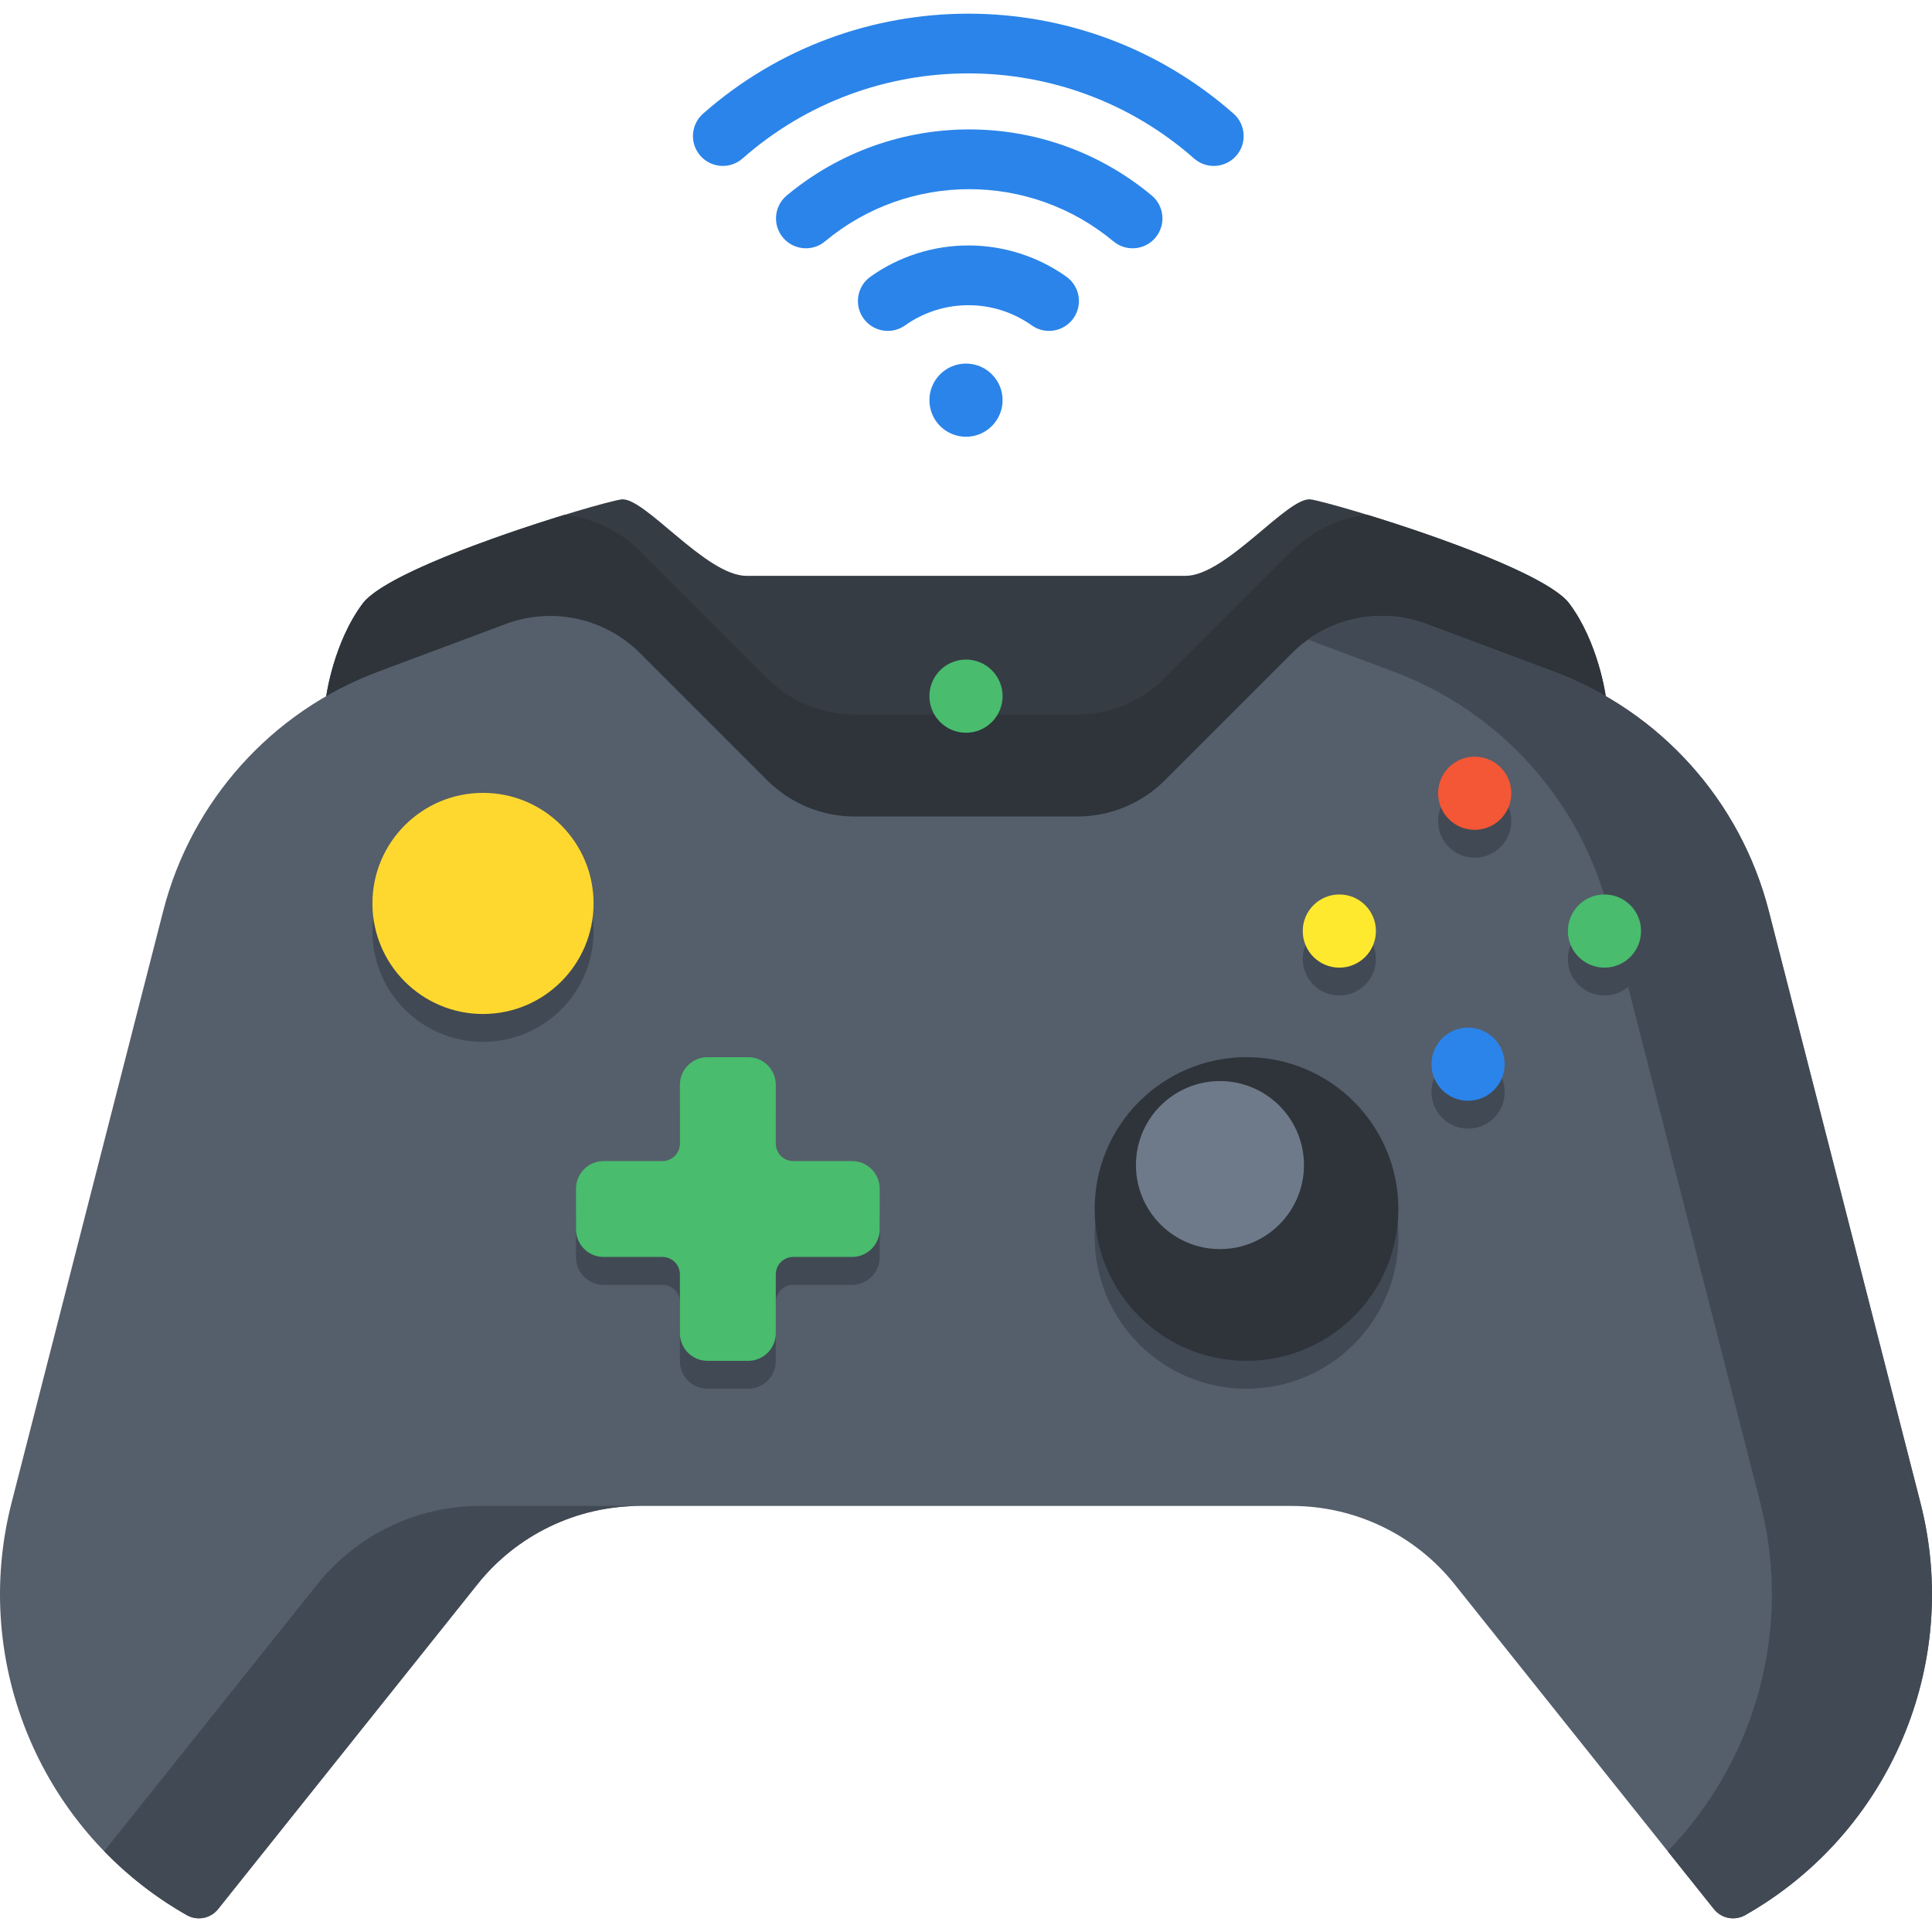 <?xml version="1.0" encoding="iso-8859-1"?>
<!-- Generator: Adobe Illustrator 19.0.0, SVG Export Plug-In . SVG Version: 6.00 Build 0)  -->
<svg version="1.1" id="Capa_1" xmlns="http://www.w3.org/2000/svg" xmlns:xlink="http://www.w3.org/1999/xlink" x="0px" y="0px"
	 viewBox="0 0 512.001 512.001" style="enable-background:new 0 0 512.001 512.001;" xml:space="preserve">
<path style="fill:#363C44;" d="M425.535,184.493c0,0-1.906-14.219-9.663-24.561c-7.757-10.342-62.484-26.717-68.517-27.579
	s-22.408,20.253-33.181,20.253s-58.175,0-58.175,0s-47.402,0-58.175,0s-27.148-21.115-33.181-20.253s-60.76,17.237-68.517,27.579
	s-9.663,24.561-9.663,24.561l120.974,52.553H345.24L425.535,184.493z"/>
<path style="fill:#2E343A;" d="M345.24,237.046l80.295-52.553c0,0-1.906-14.219-9.663-24.561
	c-5.528-7.371-34.909-17.804-53.522-23.504c-7.411,0.853-14.489,4.14-19.976,9.627l-33.684,33.684
	c-6.145,6.145-14.48,9.598-23.172,9.598H256h-29.519c-8.691,0-17.026-3.453-23.172-9.598l-33.684-33.684
	c-5.488-5.488-12.565-8.774-19.976-9.627c-18.613,5.7-47.994,16.133-53.522,23.504c-7.756,10.342-9.663,24.561-9.663,24.561
	l120.974,52.553L345.24,237.046L345.24,237.046z"/>
<path style="fill:#555E6B;" d="M256,216.383h29.519c8.691,0,17.026-3.452,23.172-9.598l33.684-33.684
	c9.334-9.334,23.258-12.357,35.622-7.734l33.784,12.632c28.214,10.549,49.486,34.228,56.963,63.407l40.188,156.829
	c10.951,42.735-8.071,87.51-46.432,109.295l0,0c-2.78,1.579-6.296,0.902-8.29-1.597l-68.746-86.1
	c-10.466-13.108-26.327-20.74-43.101-20.74H256h-86.361c-16.773,0-32.635,7.633-43.101,20.74l-68.746,86.1
	c-1.995,2.498-5.51,3.175-8.29,1.597l0,0C11.14,485.746-7.882,440.971,3.069,398.236l40.188-156.829
	c7.477-29.179,28.75-52.858,56.963-63.407l33.784-12.632c12.364-4.623,26.289-1.6,35.622,7.734l33.684,33.684
	c6.146,6.146,14.481,9.598,23.172,9.598L256,216.383"/>
<g>
	<path style="fill:#414954;" d="M508.931,398.236l-40.188-156.829c-7.477-29.179-28.749-52.858-56.963-63.407l-33.784-12.632
		c-10.599-3.963-22.336-2.292-31.354,4.142l22.707,8.49c28.214,10.549,49.486,34.228,56.963,63.407L466.5,398.236
		c8.603,33.574-1.301,68.401-24.541,92.356l12.249,15.342c1.995,2.498,5.51,3.176,8.291,1.597l0,0
		C500.86,485.746,519.882,440.971,508.931,398.236z"/>
	<path style="fill:#414954;" d="M84.107,419.834L27.61,490.592c6.341,6.536,13.668,12.269,21.891,16.939l0,0
		c2.78,1.579,6.296,0.902,8.29-1.597l68.746-86.1c10.466-13.108,26.327-20.74,43.101-20.74h-42.431
		C110.435,399.094,94.573,406.727,84.107,419.834z"/>
	<circle style="fill:#414954;" cx="128" cy="246.81" r="29.3"/>
	<circle style="fill:#414954;" cx="330.34" cy="327.79" r="40.24"/>
	<path style="fill:#414954;" d="M225.802,315.085H210.21c-2.55,0-4.617-2.067-4.617-4.617v-15.592c0-4.046-3.28-7.326-7.326-7.326
		h-10.76c-4.046,0-7.326,3.28-7.326,7.326v15.593c0,2.55-2.067,4.617-4.617,4.617h-15.592c-4.046,0-7.326,3.28-7.326,7.326v10.76
		c0,4.046,3.28,7.326,7.326,7.326h15.592c2.55,0,4.617,2.067,4.617,4.617v15.592c0,4.046,3.28,7.326,7.326,7.326h10.76
		c4.046,0,7.326-3.28,7.326-7.326v-15.592c0-2.55,2.067-4.617,4.617-4.617h15.592c4.046,0,7.326-3.28,7.326-7.326v-10.76
		C233.128,318.365,229.848,315.085,225.802,315.085z"/>
	<circle style="fill:#414954;" cx="354.94" cy="254.13" r="9.696"/>
	<circle style="fill:#414954;" cx="390.81" cy="217.61" r="9.696"/>
	<circle style="fill:#414954;" cx="389.06" cy="289.41" r="9.696"/>
	<circle style="fill:#414954;" cx="425.2" cy="254.13" r="9.696"/>
</g>
<circle style="fill:#FFD82F;" cx="128" cy="239.42" r="29.3"/>
<circle style="fill:#2E343A;" cx="330.34" cy="320.4" r="40.24"/>
<path style="fill:#49BC6E;" d="M225.802,307.695H210.21c-2.55,0-4.617-2.067-4.617-4.617v-15.592c0-4.046-3.28-7.326-7.326-7.326
	h-10.76c-4.046,0-7.326,3.28-7.326,7.326v15.593c0,2.55-2.067,4.617-4.617,4.617h-15.592c-4.046,0-7.326,3.28-7.326,7.326v10.76
	c0,4.046,3.28,7.326,7.326,7.326h15.592c2.55,0,4.617,2.067,4.617,4.617v15.592c0,4.046,3.28,7.326,7.326,7.326h10.76
	c4.046,0,7.326-3.28,7.326-7.326v-15.592c0-2.55,2.067-4.617,4.617-4.617h15.592c4.046,0,7.326-3.28,7.326-7.326v-10.76
	C233.128,310.975,229.848,307.695,225.802,307.695z"/>
<circle style="fill:#FFE92F;" cx="354.94" cy="246.74" r="9.696"/>
<circle style="fill:#F45735;" cx="390.81" cy="210.22" r="9.696"/>
<circle style="fill:#2B84E9;" cx="389.06" cy="282.02" r="9.696"/>
<circle style="fill:#49BC6E;" cx="425.2" cy="246.74" r="9.696"/>
<circle style="fill:#6E7A89;" cx="323.3" cy="308.76" r="22.263"/>
<circle style="fill:#49BC6E;" cx="256" cy="184.49" r="9.696"/>
<g>
	<circle style="fill:#2B84E9;" cx="256" cy="106.05" r="9.696"/>
	<g transform="translate(1 1)">
		<path style="fill:#2B84E9;" d="M212.573,64.802c-2.269,0-4.522-0.97-6.088-2.85c-2.799-3.36-2.343-8.353,1.016-11.151
			c28.019-23.338,68.693-23.338,96.711,0c3.36,2.798,3.815,7.791,1.016,11.151c-2.799,3.36-7.793,3.815-11.151,1.016
			c-22.151-18.447-54.299-18.447-76.443,0C216.157,64.201,214.36,64.802,212.573,64.802z"/>
		<path style="fill:#2B84E9;" d="M320.664,42.973c-1.86,0-3.728-0.652-5.233-1.978c-34.103-30.065-85.536-30.065-119.639,0
			c-3.28,2.892-8.283,2.576-11.175-0.703c-2.892-3.28-2.576-8.284,0.703-11.175c40.072-35.328,100.511-35.328,140.584,0
			c3.279,2.892,3.595,7.895,0.703,11.175C325.041,42.067,322.858,42.973,320.664,42.973z"/>
		<path style="fill:#2B84E9;" d="M277.002,86.693c-1.586,0-3.187-0.475-4.578-1.463c-10.037-7.131-23.527-7.132-33.564,0
			c-3.566,2.532-8.507,1.695-11.04-1.869c-2.532-3.564-1.696-8.507,1.869-11.04c15.524-11.029,36.382-11.028,51.906,0
			c3.565,2.533,4.401,7.476,1.869,11.04C281.92,85.534,279.479,86.693,277.002,86.693z"/>
	</g>
</g>
<g>
</g>
<g>
</g>
<g>
</g>
<g>
</g>
<g>
</g>
<g>
</g>
<g>
</g>
<g>
</g>
<g>
</g>
<g>
</g>
<g>
</g>
<g>
</g>
<g>
</g>
<g>
</g>
<g>
</g>
</svg>
